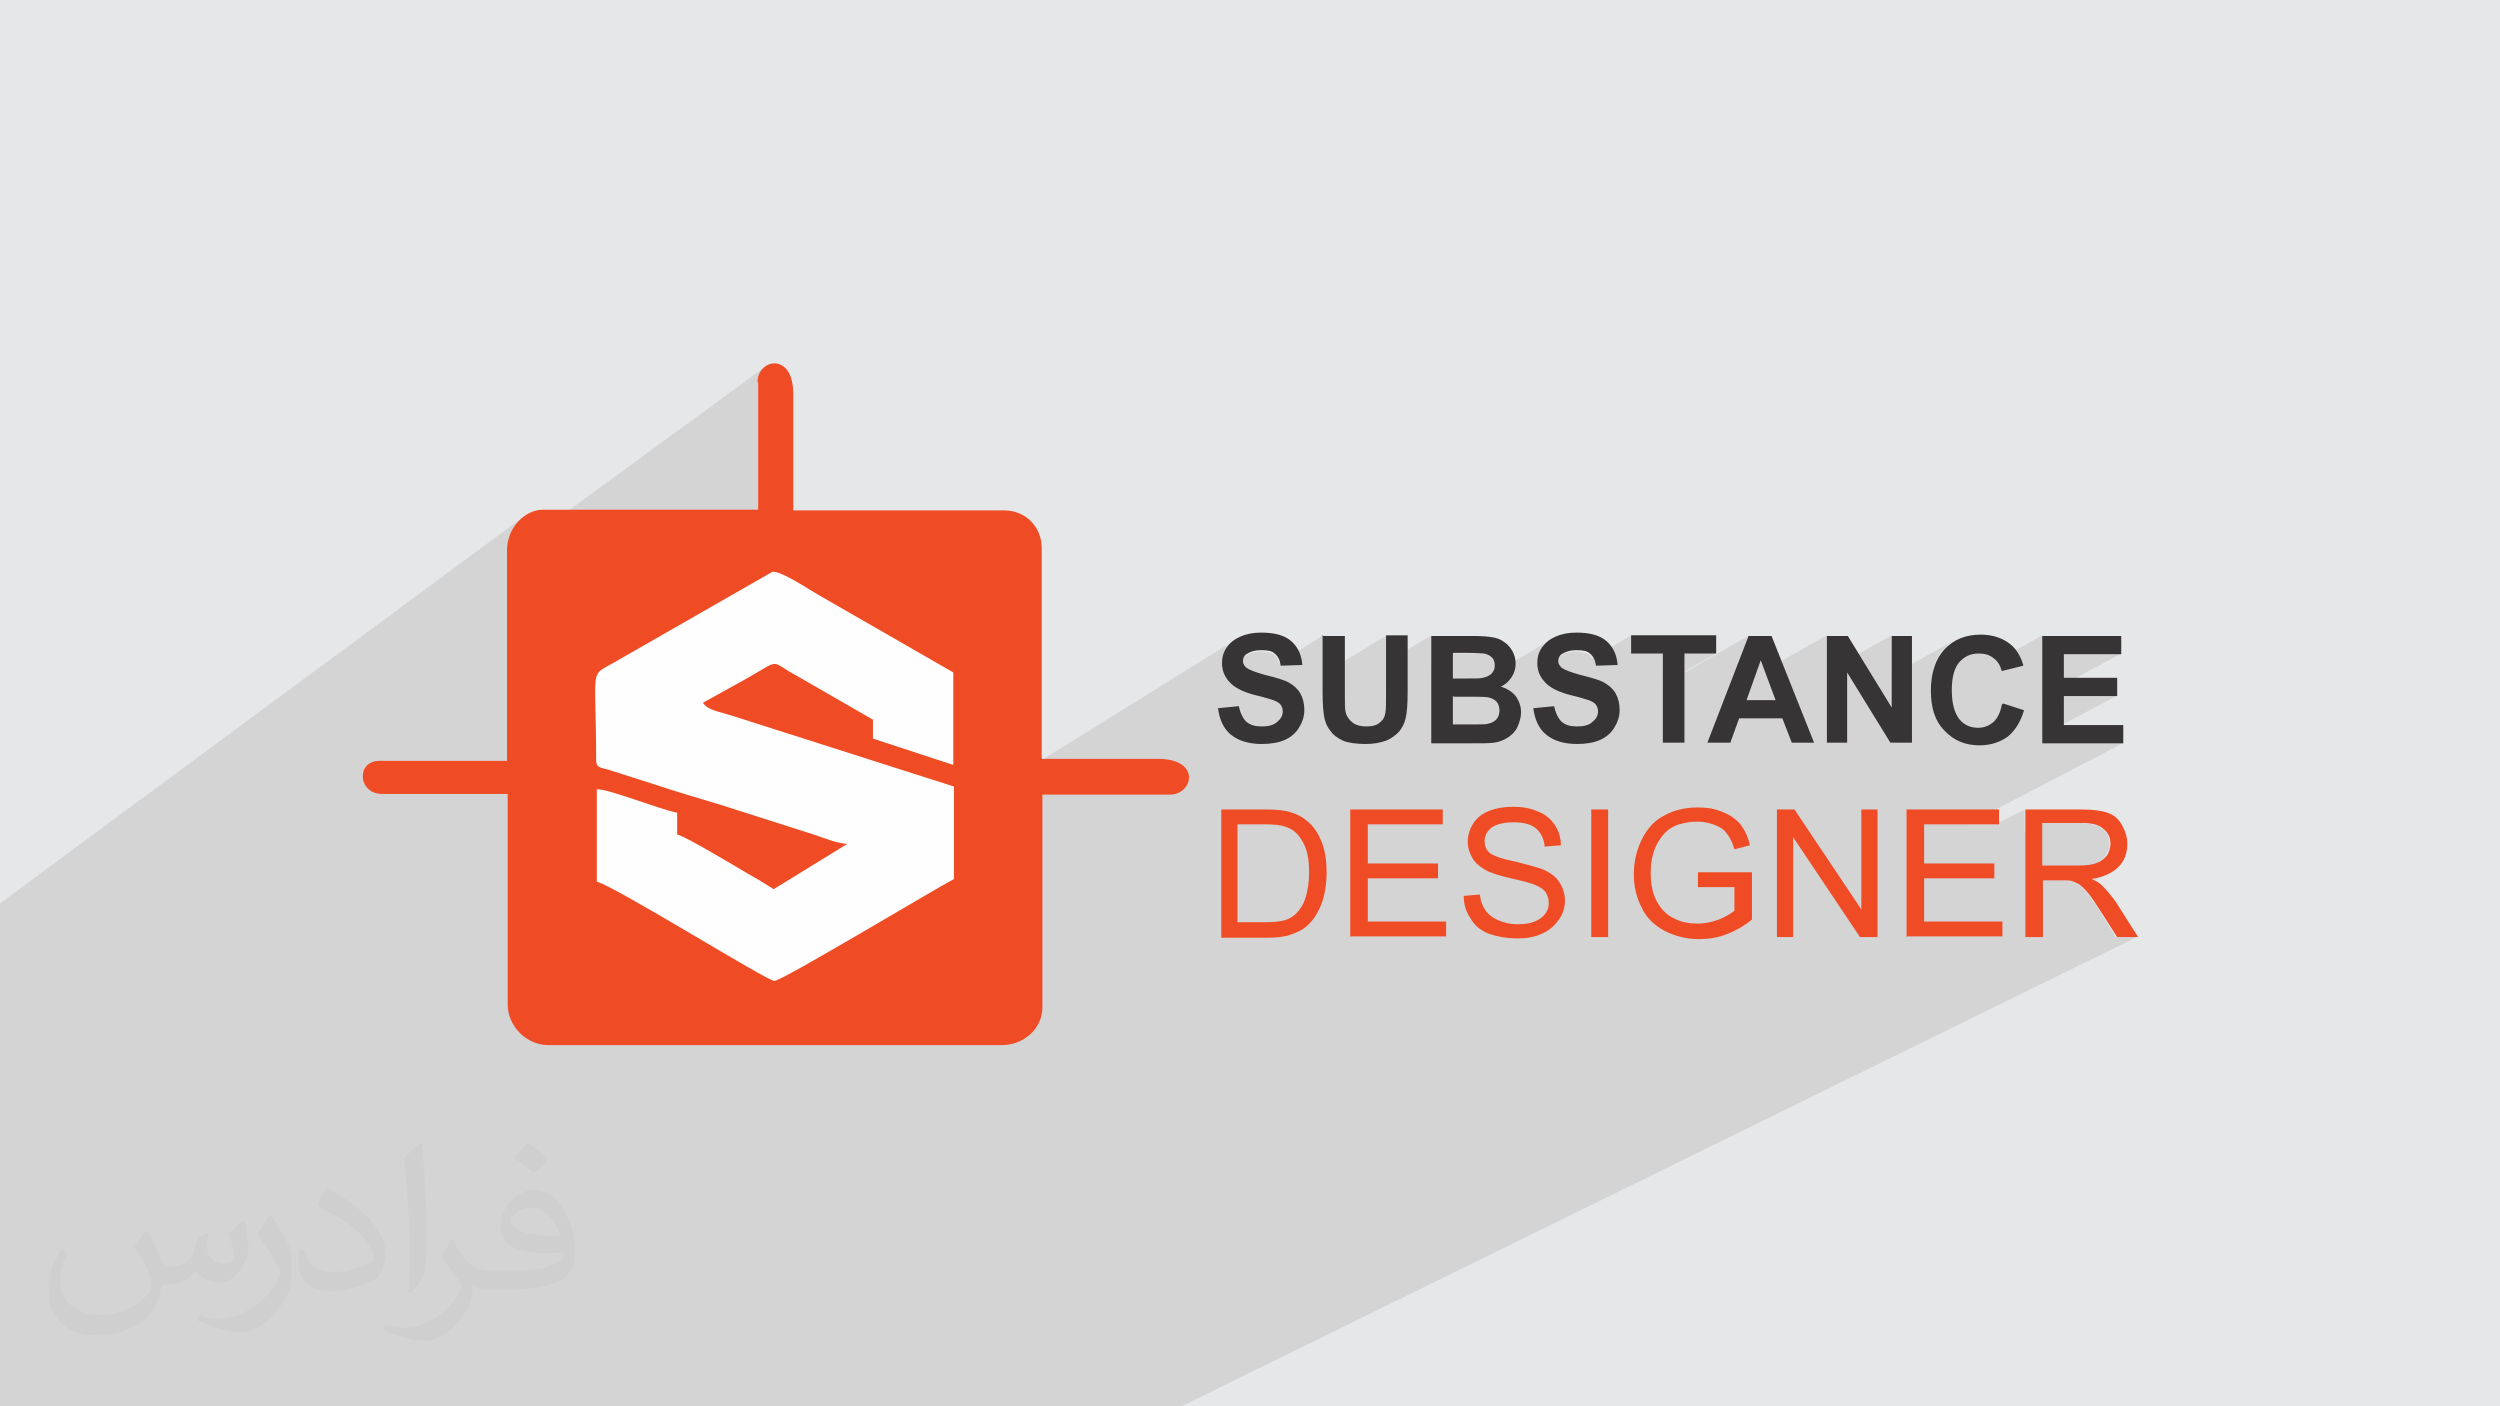 <?xml version="1.0" encoding="UTF-8"?>
<!DOCTYPE svg PUBLIC "-//W3C//DTD SVG 1.1//EN" "http://www.w3.org/Graphics/SVG/1.1/DTD/svg11.dtd">
<!-- Creator: CorelDRAW 2017 -->
<svg xmlns="http://www.w3.org/2000/svg" xml:space="preserve" width="3.703in" height="2.083in" version="1.1" style="shape-rendering:geometricPrecision; text-rendering:geometricPrecision; image-rendering:optimizeQuality; fill-rule:evenodd; clip-rule:evenodd"
viewBox="0 0 3703 2083"
 xmlns:xlink="http://www.w3.org/1999/xlink"
 xmlns:xodm="http://www.corel.com/coreldraw/odm/2003">
 <defs>
  <style type="text/css">
   <![CDATA[
    .fil3 {fill:#FEFEFE}
    .fil0 {fill:#E6E7E8}
    .fil4 {fill:#EF4C25}
    .fil6 {fill:#373435;fill-rule:nonzero}
    .fil5 {fill:#EF4C25;fill-rule:nonzero}
    .fil2 {fill:#373435;fill-opacity:0.031}
    .fil1 {fill:#373435;fill-opacity:0.102}
   ]]>
  </style>
 </defs>
 <g id="Layer_x0020_1">
  <polygon class="fil0" points="0,0 3703,0 3703,2083 0,2083 "/>
  <polygon class="fil1" points="2205,1001 2155,1031 2156,1031 2298,947 2295,949 2292,951 2290,953 2288,955 2286,958 2284,960 2283,963 2281,966 2280,968 2279,971 2278,974 2278,977 2277,980 2277,983 2278,988 2278,991 2315,970 2317,968 2320,967 2322,967 2325,966 2328,966 2331,965 2335,965 2338,965 2341,966 2344,966 2346,967 2349,967 2351,968 2353,969 2355,971 2356,972 2358,974 2359,975 2416,941 2416,968 2463,968 2463,987 2495,968 2542,968 2463,1013 2463,1015 2591,941 2568,1001 2608,978 2614,993 2706,941 2706,995 2802,941 2802,1000 2897,947 2894,949 2891,951 2888,953 2885,955 2883,958 2880,961 2878,963 2875,966 2873,969 2871,973 2869,976 2868,979 2866,983 2865,987 2864,991 2863,995 2862,999 2862,999 2913,971 2916,969 2920,968 2924,967 2928,966 2932,966 2935,966 2938,966 2941,967 2944,968 2947,969 2949,970 2952,971 2954,973 2956,975 2958,977 2959,978 3025,941 3025,986 3057,968 3142,968 3025,1031 3025,1047 3057,1030 3137,1030 3025,1089 3025,1100 3146,1100 2914,1221 2956,1221 2999,1199 2999,1232 3024,1219 3084,1219 3089,1220 3094,1220 3098,1221 3102,1222 3106,1223 3109,1224 3112,1226 3115,1228 3117,1230 3119,1233 3121,1235 3122,1238 3123,1241 3124,1244 3124,1247 3124,1250 3124,1252 3124,1255 3124,1257 3123,1259 3122,1261 3121,1263 3120,1265 3119,1267 3118,1269 3116,1271 3115,1272 3113,1274 3111,1275 3109,1276 3055,1304 3055,1304 3058,1304 3060,1304 3061,1304 3063,1304 3065,1304 3066,1304 3067,1305 3068,1305 3070,1305 3071,1306 3073,1307 3074,1307 3076,1308 3077,1309 3078,1310 3080,1310 3097,1302 3104,1301 3110,1299 3115,1297 3121,1295 3125,1293 3084,1314 3084,1315 3086,1316 3088,1318 3089,1320 3091,1322 3093,1325 3095,1327 3097,1330 3099,1333 3102,1337 3104,1340 3107,1344 3109,1348 3134,1388 3165,1388 1750,2083 1723,2083 1629,2083 1608,2083 1578,2083 1555,2083 1545,2083 1514,2083 1488,2083 1457,2083 1423,2083 1421,2083 1399,2083 1351,2083 1336,2083 1333,2083 1314,2083 1299,2083 1297,2083 1294,2083 1262,2083 1225,2083 1207,2083 1181,2083 1179,2083 1165,2083 1152,2083 1122,2083 1119,2083 1110,2083 1097,2083 1081,2083 1077,2083 1075,2083 1060,2083 1059,2083 1059,2083 1043,2083 1041,2083 1034,2083 1009,2083 996,2083 995,2083 992,2083 983,2083 952,2083 932,2083 924,2083 909,2083 908,2083 894,2083 876,2083 871,2083 866,2083 864,2083 813,2083 813,2083 805,2083 796,2083 794,2083 770,2083 766,2083 755,2083 738,2083 734,2083 732,2083 713,2083 688,2083 677,2083 669,2083 651,2083 646,2083 636,2083 635,2083 621,2083 592,2083 587,2083 587,2083 564,2083 548,2083 529,2083 520,2083 516,2083 477,2083 476,2083 468,2083 468,2083 437,2083 395,2083 383,2083 372,2083 335,2083 335,2083 320,2083 270,2083 260,2083 231,2083 224,2083 213,2083 213,2083 147,2083 133,2083 116,2083 70,2083 0,2083 0,2055 0,2040 0,2026 0,2004 0,1968 0,1931 0,1908 0,1889 0,1883 0,1829 0,1810 0,1779 0,1763 0,1753 0,1749 0,1746 0,1726 0,1689 0,1645 0,1613 0,1572 0,1547 0,1519 0,1419 0,1386 0,1373 0,1366 0,1338 776,765 772,768 768,772 765,776 762,781 759,786 756,791 754,796 753,802 752,808 752,814 752,822 1135,542 1131,545 1128,549 1125,554 1123,560 1123,566 1123,755 1008,836 1499,836 1499,1153 1831,947 1828,949 1825,951 1823,953 1821,955 1819,958 1817,960 1815,963 1814,966 1813,968 1812,971 1811,974 1811,977 1810,980 1810,983 1810,988 1811,992 1811,992 1848,970 1850,968 1853,967 1855,967 1858,966 1861,966 1864,965 1867,965 1871,965 1874,966 1877,966 1879,967 1882,967 1884,968 1886,969 1888,971 1889,972 1891,974 1892,976 1893,978 1894,980 1895,982 1960,941 1960,998 2054,941 2054,981 2120,941 2120,987 2152,968 2170,968 2176,968 2181,968 2185,968 2188,968 2192,968 2194,968 2196,968 2198,968 2200,969 2201,969 2203,970 2205,970 2206,971 2207,972 2209,973 2210,974 2211,975 2211,976 2212,978 2213,979 2213,981 2214,982 2214,984 2214,986 2214,988 2213,989 2213,991 2213,993 2212,994 2211,996 2210,997 2209,998 2208,999 2207,1000 "/>
  <path class="fil2" d="M219 1825c7,11 12,21 16,32 3,7 5,19 21,19 5,0 11,-1 17,-5 7,-3 12,-9 14,-17l6 -21 15 -7 1 1c-2,8 -2,15 -2,21 0,18 15,24 27,24 7,0 13,-3 13,-10 0,-8 -4,-22 -8,-35 7,-7 14,-14 22,-20l1 1c4,15 6,30 6,40 0,10 -4,20 -8,27 -7,14 -20,25 -36,25 -12,0 -25,-6 -34,-17l-1 0c-9,11 -22,20 -43,20l-7 0c-1,14 -4,24 -9,33 -13,25 -50,42 -85,42 -49,0 -73,-28 -73,-66 0,-23 7,-45 19,-60l10 4c-7,14 -12,27 -12,40 0,35 29,52 61,52 30,0 68,-20 75,-42 -2,-25 -12,-36 -26,-59 4,-7 10,-15 17,-23l1 0 0 0 2 1 0 0 0 0 0 0zm563 -132c10,6 20,14 30,23 -6,8 -12,15 -21,21 -10,-8 -20,-15 -30,-22 7,-8 14,-15 20,-22l1 0 0 0 0 0zm5 96c-17,0 -30,11 -30,19 0,17 33,23 73,23 -5,-20 -22,-42 -43,-42l0 0zm-37 93c22,0 41,-1 55,-4 16,-4 30,-12 30,-18 0,-2 0,-3 -1,-5 -9,1 -19,1 -29,1 -29,0 -52,-7 -60,-23 -2,-4 -4,-10 -4,-15 0,-16 7,-32 19,-42 10,-9 21,-14 33,-14 20,0 37,17 48,42 6,14 11,30 11,51 0,14 -4,25 -12,34 -16,15 -45,21 -90,21l-20 0 0 0 -5 0c-11,0 -19,-2 -25,-7l-1 0c0,2 1,5 1,7 0,10 -3,23 -10,33 -20,30 -42,43 -60,43 -19,0 -42,-7 -63,-17l4 -7c7,3 16,5 29,5 34,0 78,-33 84,-64 -1,-3 -3,-6 -7,-10 -10,-12 -16,-22 -22,-32 5,-10 10,-18 14,-25l2 0c14,29 28,46 57,46l4 0 0 0 21 0 0 0 -3 0 0 0 0 0zm-146 31c2,-14 3,-29 3,-43l0 -21c0,-39 -5,-96 -9,-133 7,-8 17,-17 25,-23l2 1c5,47 7,101 7,151 0,13 -1,26 -2,35 -1,12 -8,21 -22,35l-3 -1 0 0 -1 -1 0 0 0 0zm-151 -62c1,18 10,33 41,33 20,0 36,-5 55,-14 3,-2 5,-3 5,-5 0,-12 -9,-27 -24,-41 -14,-13 -34,-25 -51,-32 -6,-3 -8,-5 -8,-8 0,-5 7,-17 13,-24l2 0c20,11 43,27 60,44 15,16 25,33 25,51 0,13 -4,26 -11,38 -22,11 -46,20 -70,20 -29,0 -48,-13 -48,-45 0,-3 0,-9 1,-16l10 0 0 0 0 -1 0 0 0 0 0 0zm-52 -52l18 29c7,11 13,22 13,41l0 24c0,19 -12,39 -32,60 -15,14 -29,20 -42,20 -19,0 -40,-6 -65,-17l3 -7c8,2 17,4 28,4 35,0 72,-26 88,-58 2,-4 3,-7 3,-9 0,-4 -2,-8 -4,-11 -9,-17 -19,-33 -30,-47 6,-9 12,-18 18,-27l2 0 0 0 0 -2 0 0 0 0 0 0z"/>
  <g id="_1950177669120">
   <g>
    <rect class="fil3" x="804" y="836" width="695" height="653"/>
    <path class="fil4" d="M1042 1042c7,10 23,12 42,18l329 105 0 137c-32,17 -255,151 -266,151 -11,0 -237,-141 -263,-147l0 -137c19,0 88,28 119,35l0 32c13,3 91,50 108,60 11,6 24,14 35,21l109 -67c-16,-1 -32,-8 -47,-13l-141 -45c-33,-10 -61,-18 -94,-29l-72 -23c-10,-3 -18,-2 -18,-14 0,-142 -11,-123 27,-145l234 -134c13,-2 57,28 68,34l200 115 0 137 -119 -39 0 -28 -125 -72c-26,-16 -16,-15 -62,11l-65 36zm81 -476l0 189 -319 0c-26,0 -53,26 -53,60l0 312 -189 0c-35,0 -32,49 4,49l186 0 0 312c0,32 28,60 60,60l672 0c32,0 60,-24 60,-56l0 -315 189 0c34,0 47,-53 -18,-53l-172 0 0 -312c0,-32 -24,-56 -56,-56l-312 0 0 -172c0,-64 -53,-52 -53,-18z"/>
   </g>
   <g>
    <path class="fil5" d="M1809 1388l0 -189 65 0c15,0 26,1 34,3 11,3 20,7 28,14 10,8 17,19 22,32 5,13 7,28 7,45 0,14 -2,27 -5,38 -3,11 -8,20 -13,28 -5,7 -11,13 -17,17 -6,4 -14,7 -23,10 -9,2 -19,3 -30,3l-68 0zm25 -22l40 0c12,0 22,-1 29,-3 7,-2 13,-6 17,-10 6,-6 11,-14 14,-24 3,-10 5,-22 5,-37 0,-20 -3,-35 -10,-46 -6,-11 -14,-18 -24,-21 -7,-3 -17,-4 -32,-4l-40 0 0 145zm166 22l0 -189 137 0 0 22 -111 0 0 58 104 0 0 22 -104 0 0 64 116 0 0 22 -141 0zm168 -61l24 -2c1,10 4,17 8,23 4,6 10,11 19,15 9,4 18,6 29,6 10,0 18,-1 25,-4 7,-3 13,-7 16,-12 4,-5 5,-10 5,-16 0,-6 -2,-11 -5,-16 -3,-4 -9,-8 -17,-11 -5,-2 -16,-5 -34,-9 -17,-4 -30,-8 -37,-12 -9,-5 -16,-11 -20,-18 -4,-7 -7,-15 -7,-24 0,-10 3,-19 8,-27 5,-8 13,-15 24,-19 10,-4 22,-6 35,-6 14,0 26,2 37,7 11,4 19,11 25,20 6,9 9,19 9,30l-24 2c-1,-12 -6,-21 -13,-27 -7,-6 -18,-9 -33,-9 -15,0 -26,3 -33,8 -7,6 -10,12 -10,20 0,7 2,12 7,17 5,4 17,9 38,13 20,5 34,9 42,12 11,5 19,11 24,19 5,8 8,17 8,27 0,10 -3,20 -9,28 -6,9 -14,16 -25,21 -11,5 -23,7 -36,7 -17,0 -31,-3 -43,-7 -12,-5 -21,-12 -27,-23 -7,-10 -10,-21 -10,-34zm189 61l0 -189 25 0 0 189 -25 0zm158 -74l0 -22 80 0 0 70c-12,10 -25,17 -38,22 -13,5 -27,7 -40,7 -19,0 -35,-4 -51,-12 -15,-8 -27,-19 -34,-34 -8,-15 -12,-32 -12,-50 0,-18 4,-36 12,-52 8,-16 19,-28 33,-35 14,-8 31,-12 50,-12 14,0 26,2 37,7 11,4 20,11 26,18 6,8 11,18 14,31l-23 6c-3,-10 -6,-17 -11,-23 -4,-6 -10,-10 -18,-13 -8,-3 -16,-5 -26,-5 -11,0 -21,2 -30,5 -8,3 -15,8 -20,14 -5,6 -9,12 -12,19 -5,12 -7,24 -7,38 0,17 3,31 9,42 6,11 14,20 25,25 11,6 23,8 35,8 11,0 21,-2 32,-6 10,-4 18,-9 23,-13l0 -35 -55 0zm117 74l0 -189 26 0 99 148 0 -148 24 0 0 189 -26 0 -99 -148 0 148 -24 0zm192 0l0 -189 137 0 0 22 -111 0 0 58 104 0 0 22 -104 0 0 64 116 0 0 22 -141 0zm176 0l0 -189 84 0c17,0 30,2 38,5 9,3 16,9 21,18 5,9 8,18 8,28 0,13 -4,25 -13,34 -9,9 -22,15 -40,18 7,3 12,6 15,9 7,7 14,15 21,25l33 52 -31 0 -25 -39c-7,-11 -13,-20 -18,-26 -5,-6 -9,-10 -13,-13 -4,-2 -8,-4 -11,-5 -3,-1 -7,-1 -14,-1l-29 0 0 84 -25 0zm25 -106l54 0c11,0 20,-1 27,-4 6,-2 11,-6 15,-11 3,-5 5,-11 5,-17 0,-9 -3,-16 -10,-22 -6,-6 -17,-9 -31,-9l-60 0 0 63z"/>
    <path class="fil6" d="M1804 1049l31 -3c2,10 6,18 11,23 6,5 13,7 23,7 10,0 18,-2 23,-7 5,-4 8,-9 8,-15 0,-4 -1,-7 -3,-10 -2,-3 -6,-5 -11,-7 -4,-1 -12,-4 -25,-7 -17,-4 -29,-10 -36,-16 -10,-9 -15,-19 -15,-32 0,-8 2,-16 7,-23 5,-7 11,-12 20,-16 9,-4 19,-6 31,-6 20,0 35,4 45,13 10,9 15,21 16,35l-32 1c-1,-8 -4,-14 -9,-18 -4,-4 -11,-5 -20,-5 -9,0 -16,2 -22,6 -3,2 -5,6 -5,10 0,4 2,7 5,10 4,3 14,7 29,11 16,4 27,7 34,11 7,4 13,9 17,16 4,7 6,15 6,25 0,9 -3,18 -8,26 -5,8 -12,14 -21,18 -9,4 -21,6 -34,6 -20,0 -35,-5 -46,-14 -11,-9 -17,-23 -19,-40zm156 -107l32 0 0 86c0,14 0,22 1,26 1,6 5,12 10,16 5,4 12,6 21,6 9,0 16,-2 20,-6 5,-4 7,-8 8,-14 1,-5 1,-14 1,-27l0 -88 32 0 0 83c0,19 -1,32 -3,40 -2,8 -5,14 -10,20 -5,5 -11,10 -19,13 -8,3 -18,5 -30,5 -15,0 -27,-2 -34,-5 -8,-4 -14,-8 -18,-14 -5,-6 -7,-11 -9,-18 -2,-9 -3,-22 -3,-40l0 -85zm160 0l63 0c13,0 22,1 28,2 6,1 12,3 17,7 5,3 9,8 12,13 3,5 5,12 5,19 0,7 -2,14 -6,20 -4,6 -9,11 -16,14 10,3 17,8 22,14 5,7 8,15 8,24 0,7 -2,14 -5,21 -3,7 -8,12 -14,16 -6,4 -13,7 -21,8 -5,1 -18,1 -39,1l-54 0 0 -158zm32 26l0 37 21 0c12,0 20,0 23,-1 5,-1 10,-3 13,-6 3,-3 5,-7 5,-12 0,-5 -1,-9 -4,-12 -3,-3 -7,-5 -12,-6 -3,0 -12,-1 -27,-1l-18 0zm0 63l0 42 30 0c12,0 19,0 22,-1 5,-1 9,-3 12,-6 3,-3 5,-8 5,-13 0,-5 -1,-9 -3,-12 -2,-3 -6,-6 -10,-7 -4,-2 -14,-2 -28,-2l-26 0zm119 18l31 -3c2,10 6,18 11,23 6,5 13,7 23,7 10,0 18,-2 23,-7 5,-4 8,-9 8,-15 0,-4 -1,-7 -3,-10 -2,-3 -6,-5 -11,-7 -4,-1 -12,-4 -25,-7 -17,-4 -29,-10 -36,-16 -10,-9 -15,-19 -15,-32 0,-8 2,-16 7,-23 5,-7 11,-12 20,-16 9,-4 19,-6 31,-6 20,0 35,4 45,13 10,9 15,21 16,35l-32 1c-1,-8 -4,-14 -9,-18 -4,-4 -11,-5 -20,-5 -9,0 -16,2 -22,6 -3,2 -5,6 -5,10 0,4 2,7 5,10 4,3 14,7 29,11 16,4 27,7 34,11 7,4 13,9 17,16 4,7 6,15 6,25 0,9 -3,18 -8,26 -5,8 -12,14 -21,18 -9,4 -21,6 -34,6 -20,0 -35,-5 -46,-14 -11,-9 -17,-23 -19,-40zm192 51l0 -132 -47 0 0 -27 126 0 0 27 -47 0 0 132 -32 0zm226 0l-35 0 -14 -36 -64 0 -13 36 -34 0 61 -158 34 0 63 158zm-59 -63l-22 -59 -21 59 43 0zm76 63l0 -158 31 0 65 106 0 -106 30 0 0 158 -32 0 -64 -104 0 104 -30 0zm261 -58l31 10c-5,17 -13,30 -24,39 -11,8 -25,13 -42,13 -21,0 -38,-7 -52,-22 -14,-14 -20,-34 -20,-59 0,-26 7,-47 20,-61 14,-15 32,-22 54,-22 19,0 35,6 47,17 7,7 13,17 16,29l-32 8c-2,-8 -6,-15 -12,-19 -6,-5 -13,-7 -22,-7 -12,0 -21,4 -29,13 -7,8 -11,22 -11,41 0,20 4,34 11,43 7,9 17,13 28,13 9,0 16,-3 22,-8 6,-5 11,-14 13,-26zm58 58l0 -158 117 0 0 27 -85 0 0 35 79 0 0 27 -79 0 0 43 88 0 0 27 -120 0z"/>
   </g>
  </g>
 </g>
</svg>
